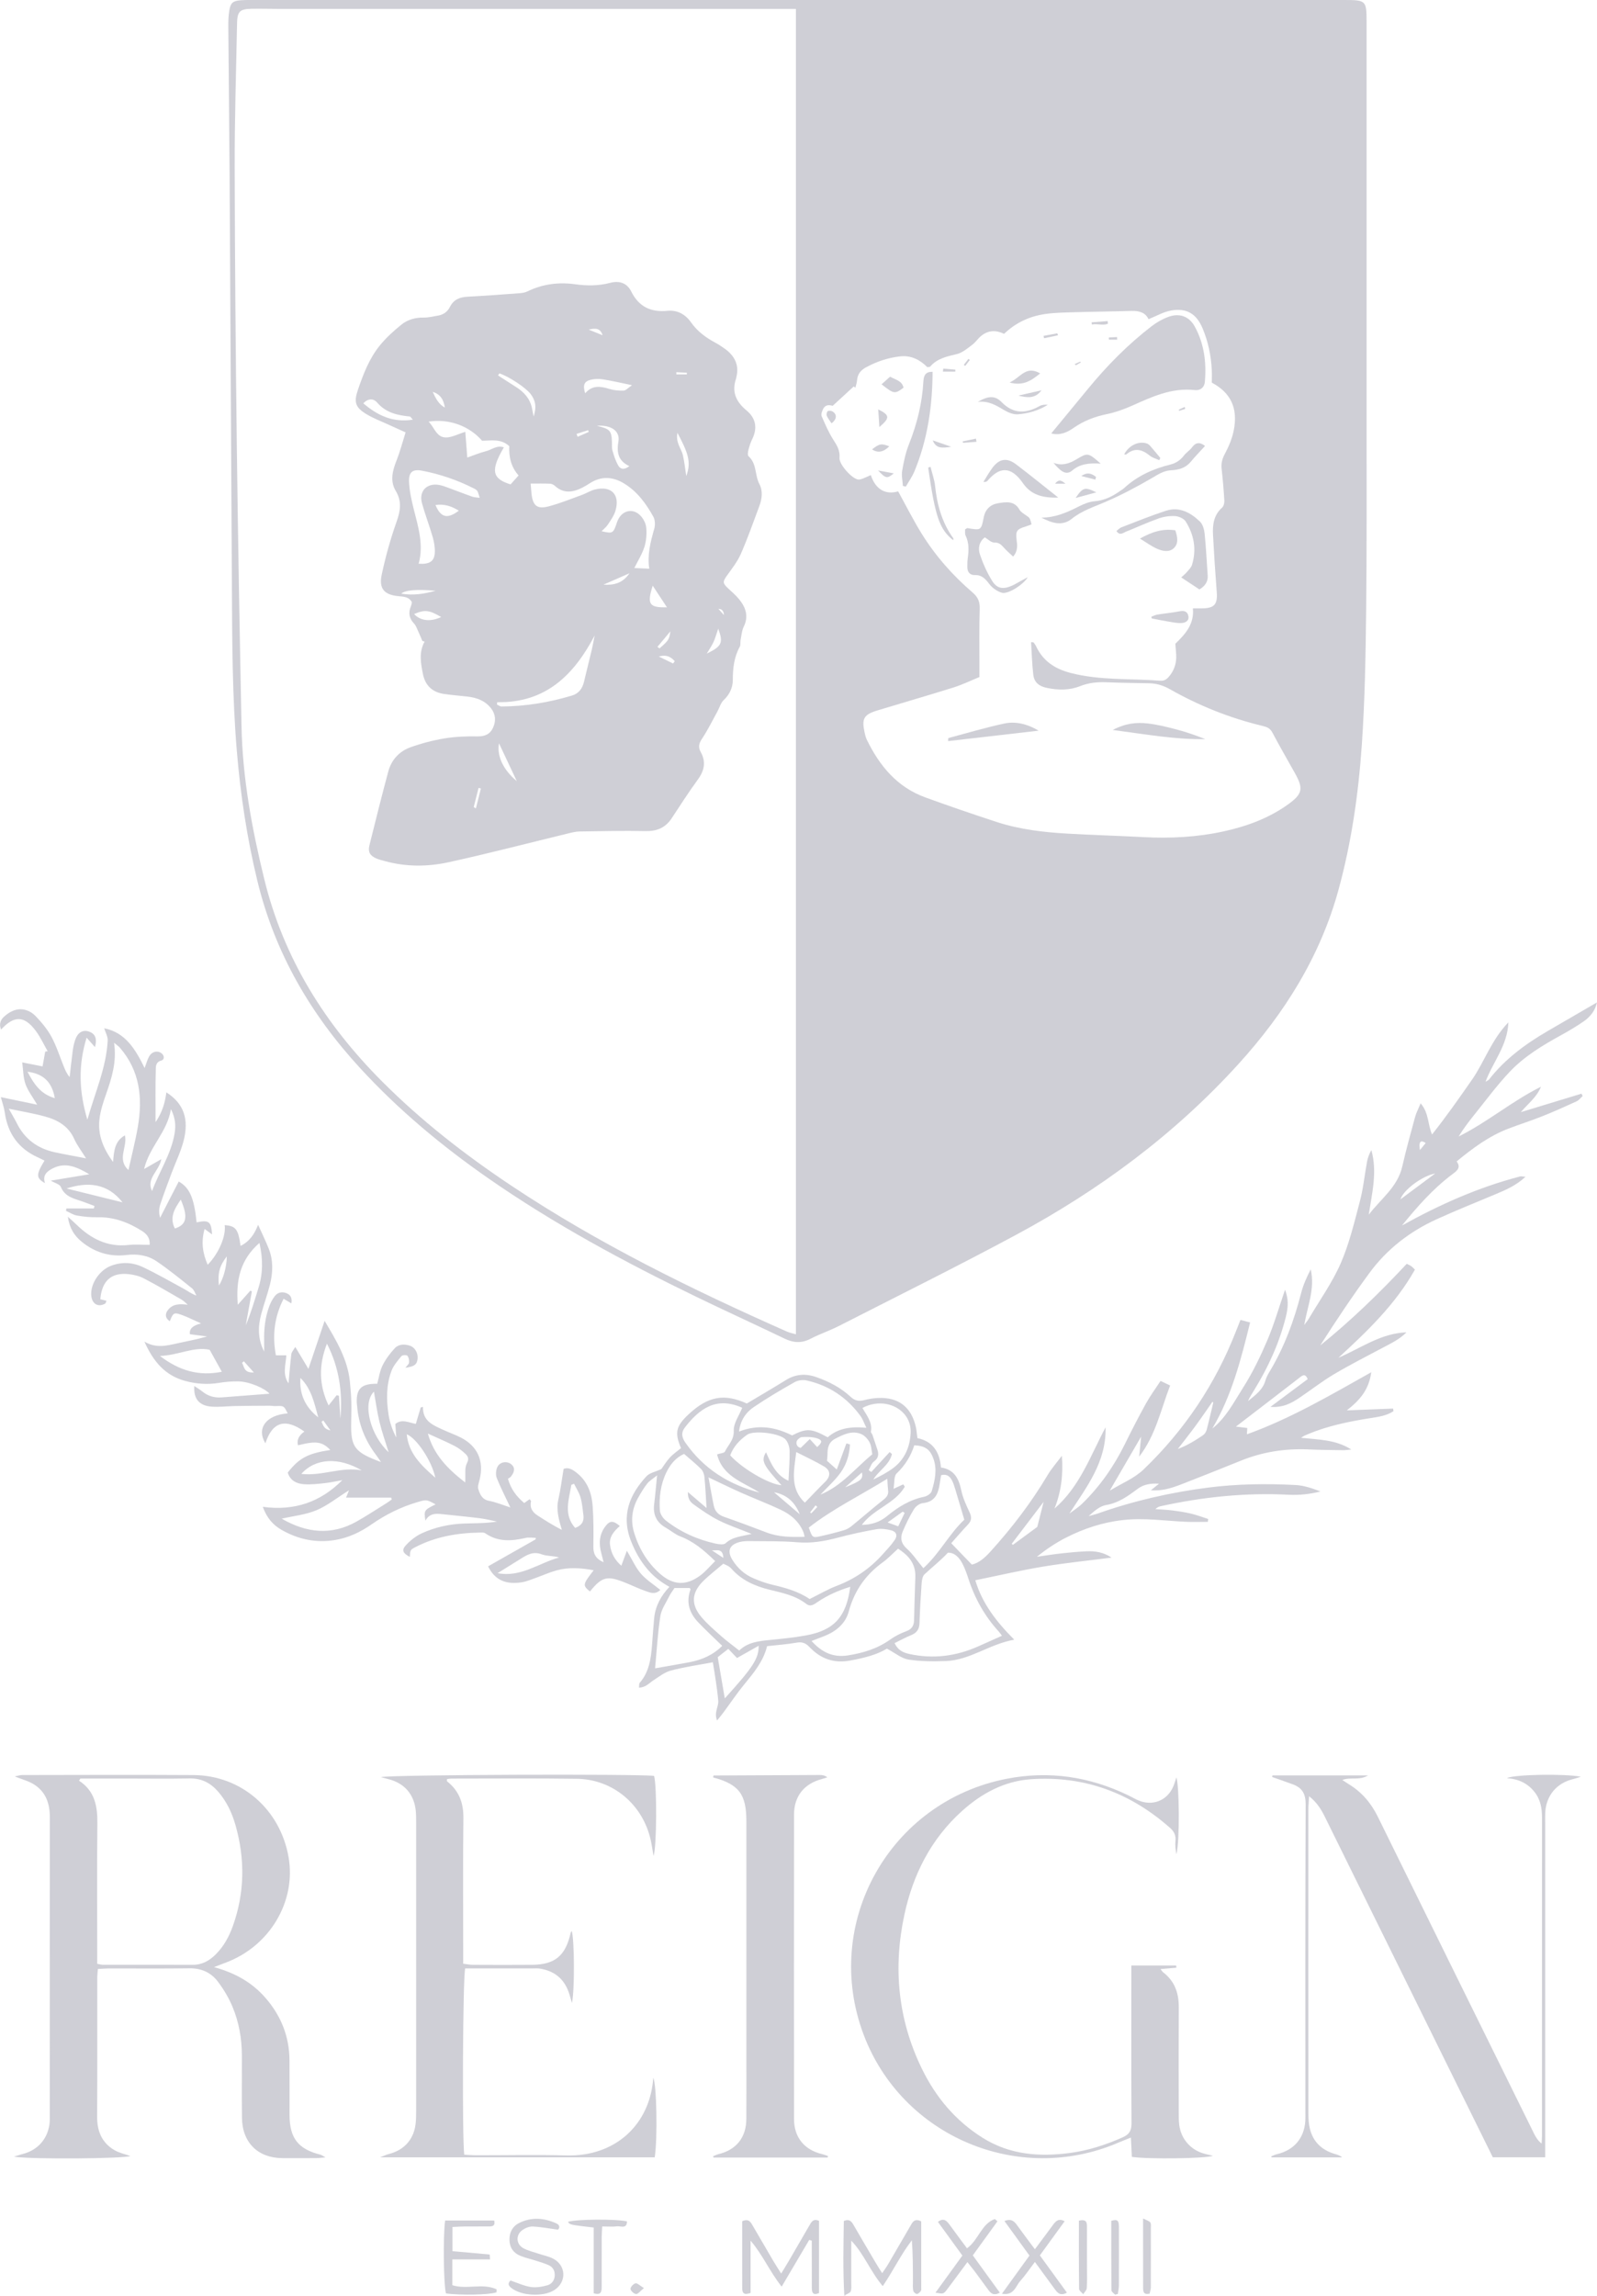 <?xml version="1.0" encoding="UTF-8"?>
<svg id="Layer_2" data-name="Layer 2" xmlns="http://www.w3.org/2000/svg" viewBox="0 0 1398.09 2009.12">
  <g id="Layer_1-2" data-name="Layer 1">
    <path d="m699.15,0C858.34,0,1017.53,0,1176.71,0c19.18,0,19.67.41,19.67,19.33.03,115.24.04,230.48,0,345.72-.02,56.62.26,113.24-.39,169.85-.45,38.93-1.1,77.93-3.77,116.75-2.94,42.83-9.02,85.4-20.4,126.95-16,58.44-47.28,108.2-87.68,152.66-55.92,61.54-121.83,110.26-194.75,149.47-51.24,27.55-103.42,53.38-155.26,79.83-7.98,4.07-16.6,6.91-24.54,11.05-7.85,4.09-14.96,3.63-22.78-.14-25.75-12.42-51.81-24.22-77.53-36.7-62.92-30.51-124.39-63.64-181.9-103.65-40.57-28.22-78.36-59.69-111.91-96.14-43.62-47.39-74.9-101.12-90.22-164.38-9.06-37.39-14.7-74.97-17.9-113.16-4.04-48.19-4.06-96.46-4.33-144.74-.68-120.55-1.3-241.1-2.03-361.66-.26-42.62-.79-85.24-1.11-127.86-.03-4.64.11-9.35.86-13.92,1.11-6.77,3.12-8.48,9.84-9.01,4.31-.34,8.65-.26,12.98-.26C382.1,0,540.63,0,699.15,0Zm-2.38,1167.71V7.81c-4.92,0-9.18,0-13.45,0-145.83,0-291.65,0-437.48,0-8.66,0-17.31-.29-25.96-.11-9.95.21-12.15,2.46-12.35,12.62-.8,41.93-2.16,83.87-2.07,125.81.16,81.89.87,163.79,1.88,245.68,1,81.21,2.5,162.41,4.09,243.61.89,45.45,9.1,89.72,19.91,133.89,17.01,69.51,53.17,126.98,103.09,177.04,34.49,34.59,72.75,64.33,113.29,91.34,76.1,50.7,157.85,90.73,241.23,127.66,2.31,1.02,4.86,1.49,7.84,2.38Zm205.89-605.71c1.64.18,2.09.1,2.2.26.77,1.07,1.63,2.11,2.18,3.3,6.1,13.05,16.52,19.83,30.37,23.4,25.83,6.66,52.23,4.71,78.35,6.79,4.33.35,6.73-2.29,8.93-5.29,3.9-5.32,5.42-11.35,4.98-17.89-.22-3.3-.51-6.59-.71-9.2,9.26-8.88,16.7-17.74,15.33-30.95,2.64,0,5.28.02,7.92,0,11.04-.11,13.84-3.53,12.97-14.57-1.3-16.59-2.38-33.2-3.25-49.82-.46-8.82.6-17.27,7.92-23.75,1.4-1.24,2.11-4.07,1.99-6.1-.54-9.3-1.33-18.59-2.37-27.85-.54-4.83.48-8.79,2.84-13.18,3.41-6.35,6.32-13.3,7.74-20.34,3.93-19.53-2.52-33.1-19.18-41.94,0-3.36.14-7.02-.02-10.66-.56-12.74-3.11-25.12-8.05-36.86-5.4-12.84-14.04-18.03-27.72-15.58-6.63,1.19-12.81,4.86-19.61,7.58-2.52-5.62-7.96-7.46-14.76-7.25-16.94.51-33.88.66-50.82,1.16-8.3.24-16.67.36-24.87,1.54-13.74,1.98-26,7.69-36,17.38-7.59-3.68-14.24-3.01-20.17,1.88-2.8,2.31-4.86,5.56-7.76,7.72-4.16,3.1-8.47,6.85-13.28,8.04-8.71,2.16-17.32,3.76-23.51,11.04-.33.38-1.26.25-2.51.45-6.31-6.39-14.09-10.5-23.76-9.43-10.69,1.18-20.71,4.57-30.13,9.73-4.34,2.38-7.14,5.8-7.56,10.99-.18,2.27-.98,4.49-1.49,6.73-.47-.39-.95-.78-1.42-1.16-5.97,5.49-11.93,10.97-18.46,16.98-2.48-.72-6.25-1.43-8.33,2.7-.96,1.92-2.03,4.72-1.32,6.38,3.08,7.19,6.24,14.47,10.47,21,3.19,4.92,5.7,9.34,5.16,15.52-.5,5.67,11.1,18.43,16.44,18.91,1.24.11,2.6-.34,3.81-.79,2.09-.78,4.1-1.76,7.14-3.1,4.25,12.85,13.09,17.4,23.94,14.25,7.18,13.01,13.26,25.14,20.37,36.65,12.15,19.67,27.38,36.91,44.9,51.95,4.89,4.2,6.35,8.31,6.14,14.54-.55,16.3-.24,32.63-.26,48.94,0,3.27,0,6.54,0,10.41-7.89,3.22-15.05,6.74-22.58,9.1-22.18,6.95-44.52,13.36-66.75,20.13-11.83,3.6-13.82,7.12-11.26,19,.49,2.26,1.02,4.59,2.02,6.64,11.12,22.86,26.56,41.52,51.23,50.47,20.6,7.48,41.34,14.59,62.17,21.41,20.36,6.66,41.53,9.12,62.82,10.31,21.93,1.23,43.9,1.86,65.84,3.02,23.72,1.26,47.26.05,70.46-5.05,20.26-4.45,39.62-11.55,56.58-23.82,12.38-8.95,13.15-13.71,5.82-26.85-6.64-11.91-13.52-23.7-19.87-35.76-1.99-3.78-4.69-4.9-8.49-5.8-28.62-6.85-55.74-17.68-81.31-32.19-5.74-3.25-11.53-5-17.95-5.15-12.32-.29-24.64-.34-36.95-.88-8.09-.36-15.84.3-23.47,3.33-9.54,3.79-19.27,3.68-29.39,1.56-7.01-1.47-10.99-5.02-11.76-11.54-1.11-9.36-1.33-18.83-1.94-28.44Z" fill="#cfcfd6"/>
    <path d="m586.07,1388.7c-16.63-8.89-26.62-22.68-33.28-39.04-9.67-23.75-1.14-42.15,13.07-57.64,2.8-3.06,7.96-3.96,13.1-6.36,1.89-2.61,4.31-6.65,7.43-10.04,2.88-3.13,6.52-5.58,9.8-8.31-5.79-13.51-4.46-19.27,6.77-29.7,16.96-15.74,31.02-18.31,50.84-9.33,11.41-6.82,22.87-13.48,34.13-20.48,8.58-5.33,17.31-5.92,26.71-2.63,11.13,3.9,21.43,9.25,30.06,17.27,3.63,3.37,7.07,4.1,11.62,2.93,3.84-.99,7.83-1.69,11.79-1.91,18.28-1.02,29.81,7.79,33.72,25.6.63,2.89.82,5.88,1.31,9.51,13.26,2.72,19.57,11.93,20.6,25.69,11.46,1.69,15.59,9.48,17.75,19.79,1.4,6.69,4.33,13.15,7.29,19.38,2.02,4.25,1.89,7.33-1.36,10.75-5.25,5.52-10.18,11.34-14.65,16.37,6.16,6.4,11.78,12.22,18.04,18.72,6.12-1.4,11.28-5.9,16.31-11.45,18.84-20.81,35.78-42.94,50.13-67.09,3.34-5.62,7.79-10.59,12.36-16.71,1.3,16.77-.67,31.65-6.43,46.18,22.19-19.23,31.52-46.31,44.68-71.07.82,29.99-16.37,51.96-31.7,75.48,3.72-2.84,7.77-5.34,11.11-8.58,15.69-15.21,27.98-32.89,37.63-52.5,5.87-11.94,11.97-23.78,18.41-35.42,3.67-6.64,8.24-12.78,12.7-19.6,2.97,1.42,5.23,2.5,8.37,3.99-8.18,21.3-12.63,43.56-27.11,62.3.51-5.17,1.02-10.33,1.72-17.51-9.47,16.29-17.89,30.79-27.47,47.26,11.06-6.71,21.49-10.75,29.69-18.62,35.86-34.41,62.85-74.76,80.89-121.08,1.2-3.07,2.43-6.12,3.86-9.73,2.74.72,5.17,1.36,8.43,2.22-7.96,32.44-16.06,64.1-33.07,92.85,12.04-9.53,18.91-23.19,26.86-35.66,8.35-13.1,15.2-27.32,21.31-41.65,5.95-13.95,10.14-28.66,15.5-44.2,2.94,8.03,3.07,14.38.61,24.15-5.74,22.79-15.42,43.88-27.71,63.83-1.9,3.08-3.87,6.11-5.36,9.53,6.18-5.12,12.92-9.66,15.31-18.15.8-2.84,2.34-5.53,3.87-8.08,12.76-21.32,21.19-44.33,27.36-68.32,1.85-7.18,4.91-14.05,8.41-20.76,3.88,17-2.9,32.37-5.7,48.67,1.39-1.91,2.95-3.73,4.15-5.76,9.47-16.03,20.47-31.41,27.85-48.36,7.51-17.25,11.91-35.93,16.75-54.24,2.96-11.21,4.09-22.9,6.21-34.35.65-3.54,1.86-6.97,3.81-10.32,5.37,19.04.58,37.56-2.28,56.54,10.31-13.72,25.18-23.99,29.33-42.18,3.32-14.57,7.33-28.99,11.25-43.41.98-3.61,2.82-7,4.84-11.89,7.36,8.57,6.07,18.23,9.98,27.25,12.64-15.94,23.84-31.91,35-47.96,10.94-15.73,16.83-34.66,31.85-50.18-.82,20.44-13.41,34.36-20.04,52.02,1.84-1.15,2.65-1.41,3.08-1.97,13.95-17.92,31.85-31.06,51.25-42.37,14.29-8.34,28.61-16.62,43.27-25.13-1.51,6.92-5.62,12.39-11.32,16.39-6.52,4.56-13.43,8.62-20.41,12.46-16.11,8.86-31.91,18.41-44.56,31.76-11.42,12.05-21.3,25.56-31.75,38.51-4.68,5.8-9.12,11.79-13.11,18.27,25.28-12.62,46.84-31.03,72.1-43.58-3.66,9.16-11.31,14.74-17.62,22.24,17.69-5.39,35.37-10.77,53.06-16.16.36.69.72,1.37,1.07,2.06-1.77,1.59-3.3,3.73-5.37,4.67-9.94,4.55-19.93,9.03-30.08,13.07-9.87,3.93-20.04,7.11-29.95,10.94-16.65,6.43-30.8,16.92-44.91,28.52,4.07,5.63.22,8.26-4.19,11.57-16.74,12.6-30.47,28.26-43.71,44.56,32.93-18.3,66.97-33.47,103.37-42.94,1.08-.28,2.34.12,4.78.28-8.34,7.77-17.47,11.58-26.6,15.42-17.16,7.2-34.45,14.11-51.37,21.83-23.42,10.68-43.39,26.16-58.66,46.94-15.1,20.55-29.28,41.77-43.06,63.4,27.15-21.88,52-46.05,75.73-71.42,1.59.81,2.85,1.28,3.92,2.04,1.06.74,1.91,1.77,3.25,3.04-17.07,30.38-41.71,53.93-67,77.16,19.56-8.38,37.2-21.5,59.55-22.27-5.86,6.04-13.28,9.51-20.51,13.35-14.39,7.63-28.92,15.04-42.92,23.33-10.28,6.09-19.77,13.52-29.69,20.23-7.19,4.86-14.65,9.15-25.91,8.3,11.8-8.78,22.25-16.57,32.61-24.28-1.43-3.34-2.98-4.49-6.01-2.15-18.64,14.42-37.35,28.75-56.82,43.7,3.8.47,6.84.85,9.93,1.24-.11,1.87-.21,3.38-.34,5.53,38.2-13.76,72.71-34.03,108.86-54.32-2.04,15.54-10.3,24.7-21.4,33.35,14.31-.55,27.42-1.05,40.53-1.55l.34,2.26c-6.01,4-13.17,4.98-20.1,6.07-18.76,2.94-37.28,6.71-54.89,14.08-1.99.83-3.99,1.65-5.84,3.14,15.07,1.67,30.23,1.5,43.88,10.25-2.45.22-4.91.64-7.36.61-9.99-.13-19.98-.22-29.96-.67-20.57-.92-40.41,2.13-59.54,9.93-16.92,6.9-33.95,13.57-50.96,20.25-11.98,4.7-19.05,6.12-27.64,5.59,2.77-2.24,4.94-4,7.11-5.76-6.91-.44-13.23.43-18.58,4.42-8.46,6.31-16.73,12.39-27.77,14.25-5.54.94-10.49,5.4-15.26,9.7,2.82-.8,5.69-1.45,8.45-2.43,31.14-10.99,63.17-18.3,95.88-22.51,25.49-3.28,51.15-3.63,76.78-2.3,7.39.38,14.67,2.88,21.91,5.64-9.3,2.35-18.44,3.36-27.88,2.88-37.77-1.94-75.06,1.91-111.94,10.01-1.58.35-3.1.94-4.74,2.57,4.89.36,9.81.52,14.67,1.13,5.6.71,11.21,1.55,16.69,2.85,5.05,1.2,9.93,3.08,14.89,4.66-.11.83-.22,1.67-.34,2.5-6.49,0-12.98.25-19.46-.05-18.25-.85-36.32-3.59-54.79-1.52-17.88,2-34.39,7.46-50.15,15.51-8.83,4.52-17.12,10.1-25.21,16.62,7.14-1,14.27-2.16,21.43-2.96,7.27-.81,14.57-1.48,21.88-1.82,7.56-.35,14.96.75,22.04,5.52-19.93,2.57-39.95,4.57-59.76,7.85-19.58,3.24-38.96,7.78-59.54,11.97,6.06,20.38,18.54,36.37,34.1,52.01-21.91,3.91-38.83,17.96-59.93,18.69-10.89.37-21.98.39-32.69-1.3-6.08-.96-11.57-5.7-18.87-9.55-8.7,5.37-20.38,8.3-32.5,10.47-14.23,2.56-25.63-1.77-35.18-11.78-3.34-3.5-6.38-4.82-11.28-3.95-8.45,1.5-17.06,2.07-25.9,3.07-3.39,13.45-11.71,23.34-19.97,33.41-6.53,7.96-12.29,16.56-18.43,24.85-1.48,2-3.1,3.9-5.4,6.77-2.92-6.97,1.47-12.03,1.02-17.31-.5-5.94-1.37-11.84-2.21-17.75-.79-5.55-1.76-11.07-2.53-15.87-12.11,2.3-24.54,4.07-36.61,7.22-5.51,1.44-10.46,5.37-15.4,8.58-3.75,2.44-6.73,6.25-12.65,6.43.25-1.95-.02-3.48.62-4.21,8.43-9.66,9.91-21.51,10.84-33.56.58-7.62,1.09-15.25,1.82-22.86,1.01-10.59,5.78-19.54,13.36-27.61Zm61.08,55.74c7.59-7.28,17.14-8.26,26.81-9.21,10.55-1.04,21.14-2.1,31.56-3.99,24.75-4.48,35.39-16.25,38.83-42.56-10.38,3.2-19.93,7.4-28.67,13.35-3.12,2.12-6.12,4.48-9.86,1.58-9.51-7.38-21.02-9.61-32.24-12.4-12.85-3.19-24.39-8.28-33.37-18.5-2.18-2.48-5.91-3.6-7.01-4.24-6.77,5.83-12.63,10.26-17.77,15.41-9.95,9.97-10.64,20.16-1.61,31.01,5.26,6.31,11.66,11.7,17.83,17.2,4.69,4.17,9.81,7.85,15.51,12.36Zm61.65-45.05c8.72-4.3,15.92-8.57,23.64-11.51,15.58-5.93,28.87-14.95,39.98-27.28,3.77-4.19,7.73-8.3,10.89-12.93,2.67-3.92,1.39-7.3-3.11-8.42-4.11-1.02-8.68-1.71-12.77-.99-11.42,2.01-22.79,4.46-33.99,7.44-11.64,3.09-23.12,5.06-35.34,4.02-13.9-1.18-27.93-.85-41.91-1.04-2.97-.04-6.06.1-8.9.87-8.83,2.39-10.92,7.92-6,15.76,4.53,7.22,10.73,12.75,18.61,16.04,5.19,2.17,10.52,4.19,15.98,5.46,11.69,2.72,23.14,5.9,32.92,12.58Zm168.35,32.14c-1.15-1.55-1.84-2.66-2.7-3.6-12.31-13.45-21.03-28.95-26.63-46.27-1.33-4.1-2.8-8.18-4.65-12.06-2.96-6.21-7.32-10.98-13.3-10.77-6.38,6.87-13.73,12.58-20.51,18.92-1.79,1.68-2.33,5.23-2.53,7.99-.83,11.59-1.48,23.21-1.86,34.83-.17,5.39-2.52,8.51-7.45,10.48-4.81,1.92-9.36,4.48-14.36,6.93,2.93,6.31,7.64,8.34,12.94,9.5,20.83,4.55,40.89,1.97,60.27-6.65,6.65-2.96,13.3-5.94,20.79-9.29Zm-166.68,4.58c9.12,10.05,19.01,14.61,31.73,12.62,13.31-2.08,25.84-5.85,37.01-13.8,4.29-3.05,9.15-5.56,14.1-7.35,4.92-1.77,6.77-4.83,6.9-9.65.33-12.64.67-25.28,1.12-37.92.43-12.2-6.7-19.26-15.12-24.69-4.89,4.41-8.78,8.6-13.33,11.89-15.08,10.9-24.97,24.98-29.86,43.13-2.82,10.48-10.94,17.25-21.02,21.32-3.38,1.36-6.8,2.63-11.52,4.44Zm-63.48-183.28c16.76-6.57,31.8-3.97,46.44,3.37,12.8-6.41,16.71-6.24,31.17,1.64,9.04-7.97,20.31-9.61,33.86-8.31-2.2-4.53-3.2-7.68-5.05-10.21-11.81-16.23-27.57-26.78-47.13-31.21-3.27-.74-7.61-.24-10.49,1.39-12.13,6.85-24.16,13.96-35.71,21.76-6.98,4.71-11.89,11.53-13.1,21.57Zm-20.92,113.33c-9.96-9.68-19-17.2-30.42-21.55-4.57-1.74-8.46-5.22-12.79-7.66-8.2-4.64-11.34-11.55-10.16-20.79.95-7.48,1.55-15.01,2.55-24.99-3.93,3.18-6.7,4.75-8.54,7.06-2.87,3.62-5.27,7.66-7.59,11.68-5.78,9.97-7.33,20.56-3.9,31.67,4.3,13.96,11.64,26.08,22.64,35.74,11.46,10.06,22.89,10.61,35.23,1.44,4.67-3.47,8.46-8.14,12.99-12.59Zm-27.19-93.77c-6.97,3.01-12.07,9-15.6,16.36-5.01,10.43-6.36,21.67-5.62,33.01.2,3.09,2.63,6.85,5.17,8.85,12.96,10.19,27.76,16.8,43.85,20.32,2.77.6,6.93,1.12,8.54-.37,6.15-5.72,14.1-5.99,22.81-8.17-10.56-4.27-20-7.43-28.82-11.84-7.63-3.82-14.74-8.8-21.7-13.78-2.67-1.91-5.55-4.58-5.29-11.03,6.04,5.17,10.88,9.31,16.34,14-.65-10.11-1.03-18.69-1.87-27.22-.24-2.4-1.26-5.23-2.9-6.89-4.42-4.46-9.37-8.4-14.91-13.25Zm-8.38,117.33c-1.67,2.55-3.29,4.57-4.41,6.84-2.89,5.89-7.05,11.66-8.01,17.89-2.35,15.29-3.19,30.82-4.58,45.58,10.16-1.79,20.17-3.44,30.12-5.35,10.94-2.1,20.84-6.39,28.63-14.35-7.19-7.02-14.5-13.71-21.28-20.89-7.61-8.06-10.49-17.51-6.47-28.4.13-.36-.58-1.03-.75-1.32h-13.27Zm217.84-17.34c14.02-12.62,23.01-30.5,35.87-42.41-2.99-10.09-5.47-18.58-8.05-27.04-.77-2.53-1.56-5.11-2.78-7.43-1.8-3.42-4.42-5.79-9.5-4.49-.43,2.67-.91,5.53-1.36,8.4-1.34,8.57-4.57,15.05-14.65,16.04-2.79.27-6.22,2.84-7.76,5.34-3.81,6.2-7.03,12.82-9.84,19.55-2.34,5.59-1.42,10.49,3.69,15.04,5.05,4.49,8.87,10.36,14.38,17.02Zm-143.37-66.13c-14.12-9.1-32.3-13.83-37.22-33.46,3.08-1.01,6.23-1.11,6.86-2.42,2.82-5.87,8.07-10.1,7.75-18.25-.26-6.58,4.73-13.37,7.41-20.12-22.41-10.11-37.42.55-50.42,17.56-3.26,4.26-2.38,8.59.59,12.86,16.02,22.99,38.14,36.89,65.03,43.82Zm39.4,38.7c-.45-1.93-.55-2.88-.89-3.75-3.74-9.55-11.1-15.74-19.97-19.92-11.38-5.36-23.17-9.84-34.67-14.95-8.99-3.99-17.82-8.34-28.57-13.41,1.71,9.29,3,17.05,4.6,24.75,1.01,4.86,3.94,8.01,8.87,9.73,12.5,4.36,24.92,9,37.29,13.72,10.5,4.01,21.35,4.16,33.34,3.82Zm74.46-74.18l2.03,1.71c-2.21,9.59-11.53,14.32-16.31,22.32,6.11-2.95,11.96-6.04,17.24-9.93,10.35-7.62,14.94-18.94,15.44-31.05.84-20.42-22.48-32.21-42.2-21.66,3.59,6.5,8.95,12.46,7.39,20.81-.14.75,1.01,1.67,1.33,2.59,1.5,4.35,2.94,8.73,4.37,13.11,1.35,4.15.95,7.46-3.08,10.4-2.18,1.59-3.07,4.93-4.54,7.49.76.56,1.52,1.11,2.28,1.67,5.35-5.82,10.71-11.63,16.06-17.45Zm-24.37,63.74c8.65-.18,15.68-2.42,22.13-7.73,9.53-7.84,19.91-14.34,32.39-16.87,2.53-.51,6.05-2.74,6.68-4.9,2.72-9.23,4.99-18.71,1.54-28.36-2.94-8.21-7.13-11.31-16.79-11.83-2.95,9.34-8.02,17.58-15.46,24.68-2.53,2.41-1.79,8.25-2.7,13.43,3.84-1.77,6.17-2.84,8.49-3.91l1.37,2.06c-8.68,14.96-27.28,19.32-37.65,33.43Zm-83.85-63.56c4.48,9.96,8.52,19.96,19.66,24.93.43-9.37,1.16-17.69,1.01-25.98-.06-3.36-1.26-7.34-3.34-9.9-4.63-5.7-27.89-8.61-33.9-4.39-6.55,4.6-11.99,10.39-14.78,18.04,10.66,11.8,34.25,25.46,44.89,26.13-16.45-18.16-18.01-21.31-13.54-28.83Zm37.45,65.92c3.13,8.98,3.16,9.12,10.83,7.41,6.77-1.51,13.51-3.21,20.16-5.18,2.42-.72,4.77-2.18,6.75-3.79,9.22-7.51,18.17-15.35,27.5-22.73,2.89-2.28,4.65-4.45,4.2-8.21-.34-2.86-.42-5.75-.72-10.24-23.64,14.66-47.72,26.31-68.73,42.74Zm32.93-73.71l3.12.92c-.41,8.74-2.94,17.25-7.96,24.34-5.07,7.16-11.86,13.1-17.89,19.58,18.42-7.48,30.34-22.89,45.39-35.29-.71-3.45-.75-7.36-2.37-10.42-1.56-2.94-4.33-6.03-7.31-7.27-8.12-3.4-15.39.29-22.62,3.99-6.1,3.12-6.94,8.3-6.92,14.18,0,1.63-.26,3.26-.43,5.22,2.65,2.36,5.22,4.66,8.56,7.63,3.09-8.38,5.76-15.63,8.44-22.88Zm-36.37,51.88c6.14-6.31,11.76-12.3,17.62-18.04,5.03-4.93,5.16-10.09-.87-13.67-7.52-4.47-15.53-8.09-24.28-12.57-2.12,16.8-5.61,32.02,7.53,44.29Zm-67.03,127.95c-2.98,2.34-5.76,4.53-9.25,7.27,1.99,11.65,3.99,23.35,6.17,36.09,24.75-27.27,29.76-34.91,29.67-46.07-6.68,3.78-12.8,7.24-18.97,10.72-2.67-2.8-4.92-5.17-7.62-8.01Zm424.55-215.44c-.22-.28-.44-.56-.67-.83-4.91,7.01-9.7,14.12-14.77,21.02-5.06,6.89-10.38,13.58-15.59,20.35,8.29-3.13,15.26-7.44,22.04-12.04,1.45-.99,2.72-2.89,3.18-4.6,2.11-7.92,3.9-15.92,5.81-23.9Zm-154.05,108.71c2.25-8.88,3.79-14.97,5.55-21.92-9.66,12.7-18.8,24.7-27.93,36.71.35.3.7.6,1.06.9,7.69-5.65,15.37-11.31,21.33-15.69Zm-192.75-69.88c4.57-3.89,4.88-6.01.08-7.59-4.16-1.37-8.93-1.4-13.38-1.15-1.71.1-4.36,2.43-4.68,4.11-.65,3.34,1.77,5.1,3.65,5.33,3.26-3.17,5.59-5.43,7.91-7.69,1.99,2.16,3.98,4.33,6.42,6.98Zm541.14-239.44c-12.32,2.44-28.19,15-30.47,22.67,10.31-7.67,20.39-15.17,30.47-22.67Zm-556.33,298.25c-4.17-10.57-11.42-17.29-22.52-19.24,7.51,6.41,15.01,12.83,22.52,19.24Zm86.21,10.55c1.99-4.14,3.82-7.94,5.64-11.75l-1.74-1.07c-4.1,2.94-8.2,5.88-13.19,9.46,3.84,1.39,6.27,2.27,9.28,3.37Zm-46.48-34.11c14.3-5.8,15.73-7.18,14.73-13.06-4.36,3.86-8.7,7.71-14.73,13.06Zm-106.6,61.78c-.48-8.85-6.06-6.32-10.02-6.62,2.86,1.89,5.71,3.78,10.02,6.62Zm614.84-363.09c-3.84-2.59-5.11-1.37-5.41,1.48-.12,1.1.13,2.23.32,4.72,2.16-2.63,3.47-4.22,5.1-6.2Zm-532.6,318.46c-.5-.46-1-.92-1.5-1.39-1.6,2.07-3.21,4.13-4.81,6.2.35.26.7.53,1.05.79,1.76-1.87,3.51-3.74,5.27-5.6Z" fill="#cfcfd6"/>
    <path d="m252.6,1210.64c.84-9.16,1.45-17.42,2.45-25.62.21-1.76,1.81-3.36,3.46-6.25,4.18,6.99,7.81,13.06,11.49,19.2,4.85-14.36,9.46-28,14.19-42.03,10.18,17.12,20.16,33.56,22.13,53.26.59,5.95,1.07,11.92,1.25,17.89.18,5.99-.03,11.99-.15,17.98-.43,21.62,3.09,25.87,26.12,34.44-1.9-2.75-2.98-4.44-4.19-6.04-9.71-12.78-15.48-27.07-16.74-43.12-.08-1-.26-1.99-.29-2.98-.37-12.27,4.23-16.54,17.92-16.38,1.47-5.31,2.21-11.08,4.65-15.99,2.74-5.51,6.56-10.68,10.78-15.17,3.37-3.59,8.47-3.68,13.15-2.16,4.37,1.42,7.16,6.26,6.79,11.09-.4,5.27-2.73,7.16-10.74,8.23,1.32-1.76,3.07-3.07,3.24-4.56.22-1.98-.27-4.56-1.51-5.97-.74-.84-4.37-.63-5.17.35-3.29,4.03-6.93,8.18-8.72,12.93-4.66,12.43-4.54,25.51-2.52,38.45,1.06,6.8,3.36,13.42,6.75,19.83-.28-3.75-.55-7.5-.87-11.81,5.68-4.73,11.67-1.23,17.96-.09,1.41-4.73,2.84-9.56,4.28-14.39.66-.18,1.33-.37,1.99-.55-.38,12.63,8.9,16.03,17.45,20.03,5.12,2.39,10.5,4.23,15.53,6.79,14.81,7.55,20.5,20.35,16.67,36.6-.67,2.85-2.02,6.12-1.22,8.61,1.45,4.52,3.25,9.07,9.37,10.24,6.35,1.22,12.45,3.79,18.69,5.78-4.24-8.99-8.49-17.19-11.9-25.73-1.08-2.7-.78-6.68.41-9.41,2.02-4.65,8.02-5.72,11.91-2.92,3.69,2.66,3.75,6.56.05,11.08-.6.74-1.58,1.17-2.58,1.89,2.41,8.58,7.22,15.42,14.26,21.22,1.81-1.29,3.24-2.31,4.66-3.33.59.75,1.39,1.35,1.3,1.74-1.36,5.69,1.15,9.56,5.71,12.5,6.84,4.4,13.7,8.76,21.22,12.59-2.54-8.99-5.13-17.36-3.03-26.54,1.97-8.62,3.03-17.45,4.59-26.8,4.74-1.88,8.77,1.11,12.61,4.35,8.75,7.39,12.08,17.53,12.85,28.34.83,11.58.77,23.25.6,34.88-.1,6.29,1.61,10.91,8.96,14.09-.82-3.27-1.35-5.55-1.97-7.8-2.35-8.46-1.89-16.54,3.61-23.72,3.87-5.05,6.8-5.1,12.57-.17-4.99,4.38-9.51,9.39-8.58,16.59.93,7.11,4.16,13.18,9.9,18.16,1.42-3.82,2.72-7.35,4.85-13.1,4.91,8.23,7.78,14.89,12.32,20.1,4.67,5.36,10.98,9.3,16.98,14.2-4.6,4.35-8.85,2.35-12.61,1.07-5.96-2.04-11.66-4.83-17.51-7.2-16.46-6.7-20.85-5.64-31.53,7.48-6.49-5.49-6.43-5.97,3.28-18.6-11.48-2.09-22.16-2.78-32.79.2-6.06,1.7-11.84,4.35-17.79,6.45-4.07,1.44-8.12,3.22-12.34,3.89-12.5,1.97-23.12-.83-29.52-13.96,13.78-7.82,27.68-15.7,41.58-23.58.06-.46.12-.91.18-1.37-3,0-6.13-.56-8.98.1-12.29,2.82-24.18,3.65-35.26-4.09-1.19-.83-3.22-.64-4.86-.61-19.5.32-38.38,3.53-55.93,12.55-4.93,2.53-4.87,2.66-5.24,8.71-5.92-3-7.4-5.8-3.61-9.97,3.91-4.3,8.83-8.24,14.09-10.65,11.54-5.3,23.95-8.05,36.69-8.54,9.62-.37,19.27-.07,29.15-1.74-5-.99-9.96-2.28-15-2.9-11.21-1.39-22.46-2.46-33.69-3.65-5.42-.57-10.61-.43-13.96,5.79-1.41-9.03-1.24-9.28,8.88-14.27-8.05-4.43-8.01-4.28-15.89-1.97-14.51,4.25-27.81,10.88-40.2,19.49-9.64,6.7-19.98,11.67-31.78,13.64-16.87,2.82-32.42-.56-47.01-8.89-7.33-4.18-12.77-10.22-16.38-20.12,27.63,3.72,50.35-4.06,69.63-23.36-5.44.95-10.45,2.1-15.52,2.64-5.92.64-11.94,1.32-17.85.94-6.57-.42-12.26-3.12-14.41-10.21,9.92-12.72,17.67-16.82,37.29-19.77-7.17-7.35-12.43-8.11-28.3-4.1q-1.91-6.69,5.55-12.03c-16.73-11.95-27.98-8.56-34.12,10.29-8.02-13.11.68-24.78,19.52-26.18-3.35-6.72-3.35-6.68-10.31-6.41-1.97.08-3.96-.32-5.94-.31-9.93.05-19.86.1-29.78.27-6.98.12-14.01,1.1-20.91.51-10.67-.91-15.6-6.96-14.79-18.04,2.79,1.91,5.15,3.32,7.27,5.02,4.95,3.95,10.54,5.43,16.78,4.95,14.16-1.11,28.33-2.18,41.77-3.21-3.96-4.68-17.61-10.66-27.4-10.79-5.62-.08-11.32.38-16.87,1.3-10.06,1.67-19.85.93-29.63-1.72-17.5-4.75-27.86-16.96-35.62-34.39,10.34,6.16,19.77,3.5,29.27,1.42,8.4-1.84,16.86-3.39,25.58-5.94-4.97-.64-9.94-1.27-14.97-1.92q-1.27-6.88,9.74-9.47c-6.56-2.92-11.71-5.57-17.11-7.51-6.65-2.39-7.46-1.75-10.25,5.58-3.98-2.5-4.36-6.06-1.97-9.39,4.32-6.03,10.67-5.86,17.65-5.05-1.82-1.52-3.46-3.35-5.48-4.52-10.92-6.32-21.8-12.73-32.99-18.54-4.02-2.09-8.78-3.24-13.32-3.71-15.12-1.59-23.34,5.76-24.77,21.98,1.66.41,3.39.83,5.4,1.32-.41.93-.56,2.19-1.21,2.55-6.49,3.56-11.96-.15-12.16-8.15-.25-9.93,7.39-21.09,17.12-24.9,9.53-3.73,19.21-3.19,28.16,1.06,12.28,5.83,24.12,12.59,36.05,19.12,3.41,1.87,6.48,4.34,10.77,5.72-1.23-2.12-1.99-4.83-3.78-6.25-10.13-8.09-20.2-16.32-30.9-23.6-7.86-5.35-16.98-6.76-26.73-5.58-14.52,1.76-27.72-2.38-39.06-11.67-6.29-5.15-10.63-11.62-12.05-21.82,3.37,3.07,5.48,4.89,7.47,6.83,12.73,12.4,27.25,19.92,45.73,17.86,5.86-.65,11.86-.1,18.37-.1.49-4.82-1.53-8.88-6.45-12.01-12.06-7.67-24.83-12.49-39.4-12.16-5.92.14-11.94-.47-17.78-1.49-3.33-.58-6.4-2.68-9.58-4.1.12-.7.24-1.39.36-2.09h24.08c.15-.74.3-1.47.45-2.21-3.18-1.18-6.36-2.37-9.55-3.55-7.6-2.8-16.08-3.9-19.85-13.09-.97-2.36-5.22-3.36-8.82-5.49,12.06-2,22.9-3.79,33.74-5.58-10.11-5.91-20.25-11.03-31.75-5.29-4.98,2.49-9.49,5.87-7.04,13.05-7.92-4.46-7.94-7.44-.43-19.7-1.78-.88-3.51-1.82-5.29-2.61-17.33-7.65-26.93-20.96-29.52-39.66-.61-4.37-2.2-8.61-3.44-13.3,9.64,2.01,20.04,4.17,31.83,6.62-4.12-7.07-8.22-12.24-10.26-18.13-2.01-5.79-1.94-12.31-2.83-18.89,6.57,1.3,12.23,2.41,17.8,3.51.81-4.5,1.57-8.75,2.33-12.99.72-.09,1.44-.19,2.16-.28-3.46-6-6.36-12.42-10.48-17.92-9.98-13.31-18.82-13.58-30.3-1.08-1.95-4.43-.54-8.29,2.11-10.82,2.95-2.83,6.82-5.38,10.72-6.39,6.52-1.68,12.88.75,17.38,5.44,5.22,5.46,10.26,11.45,13.83,18.05,4.4,8.13,7.22,17.13,10.71,25.75,1.32,3.27,2.6,6.55,5.26,9.53.89-7.71,1.67-15.43,2.71-23.12.44-3.28,1.14-6.59,2.23-9.7,2.1-5.98,6.44-8.57,11.28-7.18,6.13,1.76,8.03,6.19,5.94,13.82-2.01-2.26-4.03-4.55-7.32-8.26-7.54,24.6-6.61,47.19.67,71.82,6.84-24.25,16.59-45.73,17.79-69.39.17-3.41-1.94-6.94-3.07-10.66,18.75,3.72,27.43,18.57,35.39,34.8,1.55-4.07,2.37-7.35,3.98-10.19,2.33-4.11,6.75-5.24,10.19-3.17,3.15,1.89,3.68,5.89.42,6.8-5.21,1.46-4.73,5.57-4.82,8.58-.41,14.47-.18,28.96-.18,45.35,6-8.88,8.33-17.22,9.44-26.1,15.15,9.7,20.21,23.34,14.93,43.1-2.47,9.26-6.77,18.02-10.14,27.04-3.49,9.33-7.04,18.65-10.17,28.11-1.17,3.54-1.21,7.45-.1,11.56,2.7-5.29,5.39-10.58,8.1-15.86,2.73-5.31,5.49-10.61,8.23-15.91,9.51,5.38,13.46,14.33,15.64,35.76,10.74-2.32,12.78-.84,13.54,10.52-2.04-1.48-3.72-2.7-6.55-4.76-3.22,11.4-1.67,21.33,2.71,31.34,9.71-9.89,16.19-25.17,14.88-34.68,9.65.65,11.93,3.54,13.88,18.18,7.94-3.9,12.32-10.53,15.37-18.48,3.36,7.49,6.65,14.12,9.35,20.99,4.05,10.28,3.66,20.93,1,31.43-2.21,8.69-5.32,17.15-7.64,25.82-2.96,11.05-2.95,22.04,2.59,32.69,0-3.12.06-6.25-.01-9.37-.22-10.4.86-20.64,4.53-30.43,1.15-3.06,2.77-6.07,4.74-8.66,2.44-3.19,6.12-4.13,9.9-2.77,3.92,1.42,5.6,4.41,4.64,9.07-2.08-1.25-3.92-2.35-6.77-4.06-8.21,16.09-9.96,32.29-6.75,49.52h9.15c-.57,8.46-3.59,16.68,1.99,24.64Zm-143.25-217.05c2.45,10.08-7.3,21.03,3.11,30.33,2.92-13.27,6.08-25.48,8.22-37.86,4.35-25.2,1.78-49.04-15.84-69.3-1.12-1.28-2.63-2.22-4.98-4.17,2.48,16.73-2.05,30.89-7.04,45.06-2.52,7.15-4.95,14.56-5.76,22.03-1.43,13.21,2.92,25,11.94,37.22.77-10.33,1.67-18.39,10.36-23.31Zm196.19,310.62c-10.56,6.63-18.95,13.46-28.53,17.48-9.33,3.91-19.86,4.95-30.4,7.37,21.67,12.48,43.49,15.02,65.84,2.36,8.65-4.9,16.97-10.37,25.41-15.62,1.76-1.09,3.41-2.34,5.11-3.52-.17-.55-.35-1.11-.52-1.66h-39.5c.86-2.12,1.33-3.3,2.59-6.41Zm-230.2-290.49c-3.99-6.43-7.86-11.36-10.33-16.91-5.11-11.49-14.77-16.76-25.9-19.79-10.04-2.73-20.36-4.41-31.43-6.74,2.69,4.83,5.1,8.8,7.18,12.94,6.89,13.75,18.09,21.86,32.89,25.12,8.67,1.91,17.43,3.41,27.59,5.38Zm151.78,74.03c-16.97,14.81-20.71,32.78-18.94,54.1,4.33-4.86,7.67-8.6,11.01-12.35.43.24.86.47,1.29.71-1.78,9.87-3.55,19.74-5.33,29.62,4.58-10.89,7.79-22.01,11.22-33.06,3.94-12.71,3.84-25.42.76-39.01Zm-32.91,112.76c-3.56-6.43-6.75-12.21-10.63-19.21-13.51-3.19-27.26,4.79-43.57,5.35,16.92,12.88,33.99,17.92,54.19,13.85Zm213.06,96.87c.43-6.78-.71-12.67,1.47-16.8,2.23-4.22.78-6.28-1.44-8.39-2.84-2.71-6.13-5.15-9.62-6.93-7.04-3.6-14.34-6.67-23.12-10.68,5.31,18.61,17.04,30.63,32.7,42.81Zm-274.18-255.01c6.24-17.02,16.75-32.28,19.77-50.49,1.07-6.48.92-12.92-3.22-21.27-3.2,20.21-18.72,32.66-23.49,52.46,5.86-3.35,9.84-5.63,15.09-8.63-1.98,10.75-13.47,16.62-8.15,27.93Zm153.14,133.53c-7.43,19.07-6.94,36.45,1.43,54.08,2.81-3.57,4.93-6.25,7.04-8.93.67.13,1.35.25,2.02.38.42,6.69.84,13.39,1.27,20.08,1.99-22.49-.81-44.13-11.76-65.6Zm149.38,200.85c20.37,3.91,35.99-8.82,53.85-13.73-5.11-1.61-10.6-1.02-15.2-2.76-7.44-2.82-12.76.35-18.42,3.92-6.41,4.04-12.86,8-20.23,12.57Zm66.95-78.25c-.8.31-1.6.62-2.39.93-1.98,12.76-7.17,25.81,3.33,37.7,5.61-1.91,7.97-5.63,7.26-11.15-.67-5.23-1.11-10.57-2.56-15.6-1.19-4.16-3.71-7.93-5.64-11.88Zm-185.81-11.64c-20.2-11.98-40.71-10.77-52.95,3.01,18.37,2.11,35.4-6.62,52.95-3.01Zm10.61-68.97c-10.66,10.61-2.58,38.87,12.86,52.97-2.77-9.01-5.85-17.6-7.99-26.42-2.12-8.73-3.29-17.69-4.87-26.55Zm53.75,75.34c-3.14-14.94-16.42-34.61-25.03-38.04,1.64,16.49,12.07,26.74,25.03,38.04Zm-273.84-241c-13.23-16.88-30.52-18.15-49.03-12.12,16.04,3.97,32.63,8.07,49.03,12.12Zm171.34,188.17c-3.41-12.38-5.98-25.12-15.61-34.48-1.05,14.38,4.47,25.74,15.61,34.48ZM24.07,937.92c5.61,10.7,11.51,19.64,23.92,23.13-2.46-13.93-9.79-21.35-23.92-23.13Zm134.2,111.91c-5.86,8.48-9.96,15.95-5.18,25.3,10.27-3.34,11.74-9.85,5.18-25.3Zm40.32,49.64c-6.38,8.31-8.07,14.53-6.96,25.57,3.99-6.13,6.75-16.3,6.96-25.57Zm23.62,101.6c-3.58-4-6.15-6.88-8.73-9.76-.53.47-1.05.93-1.58,1.4,2.02,3.35,1.45,8.93,10.31,8.37Zm60.84,42.07c-.54.39-1.07.78-1.61,1.18,1.63,2.31,1.28,6.08,7.82,7.48-2.91-4.06-4.56-6.36-6.21-8.65Z" fill="#cfcfd6"/>
    <path d="m187.38,1721.51c18.97,5.26,33.45,13.66,44.94,26.82,13.66,15.64,20.96,33.81,21.12,54.65.12,15.99,0,31.97.04,47.96.05,20.28,7.59,29.88,27.1,34.72.88.22,1.64.87,4.38,2.39-3.83.3-5.88.59-7.93.6-9.99.05-19.98.09-29.97.02-21.22-.15-34.88-13.55-35.21-34.98-.28-18.31-.03-36.64-.09-54.95-.05-14.81-2.61-29.26-8.35-42.85-3.2-7.57-7.55-14.84-12.47-21.43-6.04-8.1-14.49-12.05-25.09-11.9-23.64.35-47.29.09-70.93.13-2.91,0-5.82.3-9.25.48-.21,3.11-.53,5.69-.53,8.26-.03,40.3.12,80.6-.11,120.9-.07,12.72,4.11,22.93,15.23,29.4,4.2,2.44,9.24,3.44,13.86,5.09-5.73,2.34-85.75,3.07-101.95.58,3.73-1.14,5.71-1.84,7.74-2.35,13.42-3.38,22.35-13.79,23.56-27.62.17-1.99.1-3.99.1-5.99,0-86.93-.05-173.86.07-260.78.02-12.17-3.41-22.49-14-29.1-4.63-2.89-10.2-4.29-16.75-6.93,2.87-.55,4.75-1.21,6.62-1.22,49.95-.06,99.91-.28,149.86.03,41.94.26,76.04,30.05,83.28,71.98,6.67,38.62-16.42,77.54-54.58,91.98-2.74,1.04-5.46,2.1-10.69,4.11Zm-117.04-165.01c-.38.62-.76,1.25-1.14,1.87,13.96,9.09,16.21,22.56,16.04,37.59-.4,37.26-.13,74.54-.13,111.8v10.87c2.37.41,3.62.82,4.87.83,26.28.03,52.57-.03,78.85.04,8.26.02,14.66-3.71,20.23-9.32,6.93-6.98,11.51-15.44,14.79-24.6,10.41-29.14,10.74-58.59,2.34-88.23-3.02-10.67-7.68-20.58-14.93-29.07-6.57-7.69-14.58-12.09-25.18-11.88-18.63.36-37.26.1-55.9.09-13.28,0-26.57,0-39.85,0Z" fill="#cfcfd6"/>
    <path d="m990.42,1720.11h39.22c.08.63.16,1.27.25,1.9-4.41.38-8.82.76-13.94,1.21,1.19,1.47,1.65,2.32,2.35,2.86,10.13,7.73,13.72,18.23,13.66,30.63-.16,30.63-.06,61.26-.02,91.88,0,3.66-.03,7.34.41,10.96,1.52,12.43,10.22,22.21,22.27,25.33,2.18.57,4.38,1.06,7.26,1.76-7.07,2.49-57.17,3.06-71.01.94-.25-5.03-.5-10.24-.83-16.9-4.1,1.66-7.64,3.02-11.13,4.51-87.54,37.52-189.21-5.58-222.81-94.46-36.91-97.65,22.56-204.01,125.1-224.02,37.28-7.28,72.69-1.9,106.66,14.52,2.69,1.3,5.28,2.83,8,4.07,12.74,5.81,26.05.68,31.39-12.1,1.01-2.42,1.7-4.97,2.62-7.69,2.47,6.58,3.12,54.66.04,67.26-.3-1.89-.72-3.77-.86-5.67-.15-1.99-.21-4.01,0-5.99.48-4.65-1.03-8.15-4.63-11.34-34.79-30.86-75.3-45.84-121.76-42.7-23.34,1.58-43.3,12.34-60.53,27.88-27.2,24.52-42.91,55.73-50.45,91.01-9.9,46.32-5.57,91.37,15.28,134.28,12.17,25.05,29.47,45.72,53.31,60.67,23.92,15,50.04,16.81,76.99,13.16,15.86-2.15,31-7.12,45.67-13.62,5.64-2.5,7.68-5.84,7.64-12.07-.27-41.95-.14-83.89-.14-125.84,0-3.91,0-7.83,0-12.44Z" fill="#cfcfd6"/>
    <path d="m333.41,1555.25c8.51-2.22,225.63-2.87,239.2-1.08,2.6,8.85,2.36,62.66-.48,70.06-.85-4.86-1.45-9.38-2.44-13.81-6.91-31.16-33-53.28-64.68-53.72-36.62-.51-73.26-.17-109.89-.17-1.29,0-2.57.28-3.79.42,0,.85-.25,1.75.04,1.98,10.52,8.25,14.48,18.93,14.31,32.32-.48,38.63-.17,77.26-.17,115.89,0,3.6,0,7.2,0,11.41,3.32.39,5.84.94,8.37.95,17.32.08,34.63.15,51.95,0,20.06-.17,29.31-7.96,33.77-28.06.13-.57.59-1.06.91-1.6,2.37,7.03,2.7,51.83.19,63.07-1.17-3.92-1.91-6.87-2.94-9.72-4.21-11.75-12.74-18.34-24.89-20.35-2.28-.38-4.65-.18-6.98-.18-19.61-.01-39.23,0-58.65,0-2.07,7.63-2.74,147.63-.82,163.01,3.34.17,6.88.49,10.42.5,26.31.04,52.63-.56,78.92.15,43.24,1.17,73.36-27.38,76.13-67.87,2.93,4.92,3.9,53.1,1.27,69.53h-240.46c3.92-1.5,5.72-2.41,7.63-2.89,13.41-3.33,21.97-12.81,23.5-26.4.41-3.63.48-7.31.48-10.96.03-84.26.02-168.51,0-252.77,0-3.33,0-6.67-.31-9.98-1.33-14.62-10.02-24.61-24.24-28.05-1.73-.42-3.44-.9-6.38-1.68Z" fill="#cfcfd6"/>
    <path d="m1113.97,1553.73h83.72c-7.97,4.74-15.11,1.19-22.55,3.99,2.42,1.6,3.9,2.64,5.45,3.58,11.44,6.91,19.67,16.52,25.59,28.54,45.51,92.53,91.17,184.98,136.82,277.45,1.53,3.1,3.34,6.05,6.58,8.64.12-2.18.34-4.35.34-6.53.02-92.9,0-185.8.03-278.7,0-8.18-1.32-15.89-6.59-22.51-5.89-7.39-13.69-11.29-24.11-12.04,6.32-3.32,50.51-4.01,64.7-1.25-3.15.98-4.75,1.58-6.4,1.97-14.81,3.44-24.15,14.6-24.8,29.78-.12,2.66-.03,5.33-.03,7.99,0,93.57,0,187.13,0,280.7,0,3.95,0,7.9,0,12.59h-45.84c-9.99-20.23-20.15-40.8-30.3-61.36-38.85-78.75-77.7-157.51-116.57-236.25-3.18-6.44-6.75-12.63-13.97-18.37-.28,4.99-.62,8.19-.63,11.39-.03,88.57-.04,177.14.03,265.72,0,4.63.19,9.4,1.28,13.86,2.75,11.24,10.11,18.44,21.11,21.89,2.39.75,4.86,1.22,7.11,3.19h-61.69c-.12-.3-.24-.59-.36-.89,1.6-.62,3.16-1.46,4.82-1.84,15.07-3.45,24.2-14.1,25.04-29.44.13-2.32.05-4.66.05-6.99,0-89.9-.16-179.81.24-269.71.04-9.18-2.95-14.46-11.01-17.48-6.07-2.27-12.21-4.35-18.32-6.51l.27-1.4Z" fill="#cfcfd6"/>
    <path d="m724.54,1888.17h-99.9c-.13-.39-.25-.78-.38-1.17,1.58-.61,3.11-1.41,4.73-1.81,15.56-3.73,24.28-14.54,24.39-30.74.12-18.64.03-37.27.03-55.91,0-68.23,0-136.45,0-204.68,0-23.68-6.51-32.26-29.01-38.33,0-.29-.05-.59.01-.86.07-.3.23-.84.35-.84,30.93-.18,61.87-.33,92.8-.45,2.16,0,4.32.23,6.73,2.02-1.59.51-3.16,1.1-4.77,1.52-15.45,4.03-24.37,14.99-24.39,31.05-.1,88.86-.1,177.72,0,266.58.02,16.07,9.17,27.02,24.65,30.63,1.74.41,3.42,1.11,5.12,1.68-.12.44-.25.87-.37,1.31Z" fill="#cfcfd6"/>
    <path d="m806.47,1943.97c0,19.41,0,38.71,0,58,0,.99.22,2.27-.29,2.92-.91,1.16-2.29,2.65-3.48,2.66-1.1,0-2.94-1.6-3.18-2.76-.53-2.56-.3-5.29-.3-7.95-.02-11.95,0-23.9-.93-36.27-9.44,12.16-15.99,26.11-25.48,40.12-10.95-12.99-16.35-28.08-27.58-39.82,0,12.49.02,24.99-.01,37.48,0,2.32.29,4.82-.47,6.9-.48,1.3-2.68,1.95-5.58,3.87-1.34-23.01-.73-44.41-.45-65.43,5.04-2.1,6.83.54,8.61,3.64,6.5,11.23,13.1,22.4,19.69,33.58,1.51,2.56,3.14,5.05,5.27,8.45,2.01-2.99,3.73-5.3,5.18-7.77,6.56-11.19,13.06-22.42,19.56-33.65,1.86-3.22,3.48-6.79,9.46-3.95Z" fill="#cfcfd6"/>
    <path d="m649.74,1943.87c5.7-2.42,7.32.64,9.03,3.58,6.18,10.62,12.36,21.25,18.59,31.84,1.83,3.11,3.83,6.11,6.52,10.4,2.72-4.49,4.9-7.99,6.98-11.55,5.86-10.04,11.69-20.1,17.5-30.17,1.86-3.22,3.48-6.74,8.65-4.37v63.16c-5.31,2.29-6.29-.46-6.3-4.33-.04-10.64-.03-21.27-.04-31.91,0-3.19,0-6.38,0-9.57-.74-.24-1.49-.48-2.23-.72-7.75,13.14-15.5,26.28-24.14,40.92-10.74-13.63-16.7-28.05-27.21-40.23v45.71c-5.51,2.08-7.32.35-7.32-4.03,0-5.98-.02-11.97-.02-17.95,0-13.61,0-27.21,0-40.78Z" fill="#cfcfd6"/>
    <path d="m432.63,1943.28c1.11,4.51-1.24,5.17-4.28,5.17-7.32,0-14.64-.02-21.97.05-3.25.03-6.5.28-10.27.45v21.18c11.18.96,21.85,1.86,32.5,2.91.18.02.18,1.81.39,4.25h-33v22.6c12.69,4,26.27-2.06,38.62,3.53.36.16.05,1.8.05,2.69-6.96,2.32-30.85,2.83-44.22.99-2.1-6.98-2.68-49.94-.77-63.83h42.95Z" fill="#cfcfd6"/>
    <path d="m488.46,1951.3c-7.86-1.06-14.94-2.44-22.07-2.77-3.03-.14-6.6,1.33-9.15,3.16-5.8,4.18-5.48,12.2.76,15.73,4.25,2.4,9.26,3.44,13.95,5.04,4.07,1.38,8.41,2.2,12.19,4.13,11.53,5.89,12.08,20.41,1.27,27.47-9.7,6.34-28.89,5.34-37.91-1.87-2.64-2.11-3-4.14-.59-6.41,5.96,1.99,11.7,4.72,17.71,5.66,4.7.73,9.91-.17,14.58-1.48,3.96-1.11,6.44-4.49,6.46-9.1.02-4.16-1.98-7.04-5.59-8.63-3.32-1.46-6.83-2.51-10.29-3.61-4.73-1.51-9.63-2.58-14.22-4.43-6.08-2.45-9.43-7.29-9.55-13.92-.12-6.5,2.6-11.87,8.41-14.79,10.8-5.41,21.85-4.57,32.63.31,3.18,1.44,3.11,3.91,1.41,5.52Z" fill="#cfcfd6"/>
    <path d="m879.33,1943.72c6.08-2.42,8.67.32,11.17,3.81,4.83,6.73,9.86,13.32,15.49,20.88,5.57-7.47,10.73-14.25,15.73-21.14,2.49-3.43,5.01-6.24,10.31-3.35-7.09,9.76-14.09,19.41-21.69,29.89,7.83,10.77,15.7,21.6,23.68,32.57-5.84,3.32-8.29.11-10.71-3.2-5.49-7.5-10.98-14.99-17.32-23.64-4.63,6.1-8.41,11.78-12.93,16.81-3.97,4.42-5.24,12.84-15.94,11.02,8.38-11.6,16.05-22.23,24.12-33.41-7.22-9.96-14.38-19.84-21.91-30.24Z" fill="#cfcfd6"/>
    <path d="m818.96,2006.42c7.94-10.95,15.68-21.62,23.55-32.47-7.34-10.1-14.34-19.74-21.39-29.45,4.62-3.62,7.34-1.46,9.88,2.04,5.04,6.94,10.19,13.81,15.55,21.05,10.16-7.24,12.56-21.49,24.39-25.61l2.27,2.01c-7.08,9.78-14.17,19.57-21.57,29.79,7.86,10.84,15.59,21.52,23.64,32.62-4.62,2.72-7.39,1.24-9.78-2.04-3.73-5.11-7.44-10.22-11.23-15.29-2.14-2.86-4.39-5.63-7.36-9.41-6.24,8.41-11.85,16.1-17.61,23.69-3.32,4.37-3.42,4.29-10.33,3.06Z" fill="#cfcfd6"/>
    <path d="m519.75,1949.42c-20.74-2.39-21-2.45-22.5-4.98,6.97-2.34,42.27-2.63,51.66-.38-.16,6.93-5.57,3.87-8.73,4.29-3.88.52-7.87.12-12.98.12-.17,3.68-.44,6.84-.45,10.01-.05,14.27-.03,28.54-.03,42.8,0,3.97-.26,7.67-6.96,5.69v-57.56Z" fill="#cfcfd6"/>
    <path d="m976.18,2008.22c-1.11-1.29-3.16-2.56-3.18-3.86-.2-20.22-.14-40.44-.14-60.84,3.6-.93,6.03-1.32,6.52,2.58.21,1.64.18,3.32.18,4.98.01,16.31.05,32.61-.03,48.92-.01,2.54-.6,5.07-.92,7.6-.81.21-1.61.41-2.42.62Z" fill="#cfcfd6"/>
    <path d="m944.52,1943.43c6.84-1.61,7.04,1.79,7.05,5.36.01,11.95.03,23.89.03,35.84,0,5.97.22,11.96-.19,17.91-.12,1.8-2.03,3.48-3.11,5.22-1.26-1.53-3.59-3.05-3.61-4.59-.25-19.82-.16-39.65-.16-59.73Z" fill="#cfcfd6"/>
    <path d="m1000.73,1941.49c3.36,1.77,5.4,2.22,6.28,3.48.82,1.17.51,3.21.51,4.86.02,17.3.04,34.61-.04,51.91,0,1.89-.68,3.77-1.03,5.52-5.76,1.34-5.7-2.23-5.71-5.67-.02-14.31-.01-28.62-.02-42.93,0-4.93,0-9.87,0-17.18Z" fill="#cfcfd6"/>
    <path d="m563.74,2002.4c-3.32,2.66-5.21,5.34-6.87,5.21-1.86-.14-4.78-2.75-4.9-4.45-.12-1.63,2.54-4.52,4.39-4.91,1.62-.34,3.81,2.02,7.38,4.16Z" fill="#cfcfd6"/>
    <path d="m1256.5,1026.94c-10.08,7.5-20.16,15-30.47,22.67" fill="#cfcfd6"/>
    <path d="m700.16,1325.19c-7.51-6.41-15.01-12.83-22.52-19.24" fill="#cfcfd6"/>
    <path d="m739.9,1301.62c6.04-5.35,10.37-9.19,14.73-13.06" fill="#cfcfd6"/>
    <path d="m1248.14,1000.31c-1.63,1.98-2.93,3.57-5.1,6.2" fill="#cfcfd6"/>
    <path d="m369.79,560.97c-1.75-4.05-3.46-8.12-5.28-12.14-.51-1.13-1.21-2.25-2.06-3.15q-6.36-6.7-2.76-14.95c.39-.89.54-1.89.77-2.84.07-.32.01-.66.01-1.1-2.47-4.37-6.79-4.63-11.15-5-12.75-1.09-17.81-6.42-15.16-18.85,3.32-15.54,7.58-30.98,12.89-45.95,3.44-9.69,5-18.08-.64-27.46-5.24-8.74-2.69-17.86.85-26.86,3-7.6,5.07-15.58,7.82-24.26-5.58-2.53-10.02-4.5-14.43-6.54-6.62-3.06-13.55-5.64-19.77-9.37-9.93-5.95-11.24-10.61-7.49-21.51,4.66-13.57,9.81-27.05,18.85-38.31,5.54-6.9,12.27-13.02,19.19-18.59,5.46-4.4,12.27-6.32,19.6-6.17,3.92.08,7.87-1.01,11.8-1.59,4.92-.74,8.76-3.14,11-7.65,3.2-6.43,8.54-8.65,15.42-9.01,14.95-.78,29.88-1.89,44.81-3,2.56-.19,5.33-.5,7.58-1.61,13.31-6.53,27.49-8.3,41.82-6.3,10.44,1.45,20.51,1.45,30.58-1.2,8.26-2.18,14.88.13,18.59,7.57,6.69,13.42,17.22,18.3,31.73,16.87,8.64-.85,15.64,3.09,20.55,10.06,5.53,7.86,12.88,13.31,21.18,17.77,2.92,1.57,5.72,3.41,8.41,5.34,8.6,6.19,12.84,14.21,10.11,25.01-.08.32-.05.68-.16.98-4.14,11.66-.11,20.42,9.05,28,8.16,6.76,9.82,15.36,5.04,25.1-1.45,2.96-2.5,6.18-3.32,9.39-.46,1.82-.88,4.79.09,5.64,7.36,6.5,5.36,16.48,9.46,24.23,3.21,6.05,2.37,13.01-.04,19.45-5.25,14-10.19,28.15-16.19,41.82-3.01,6.86-7.88,12.96-12.28,19.14-3.6,5.06-3.68,6.43.94,10.77,3.39,3.18,7.01,6.21,9.91,9.8,5.75,7.13,8.47,14.84,3.96,24-1.71,3.47-1.95,7.68-2.72,11.59-.38,1.95.16,4.29-.72,5.9-5.05,9.14-6.1,18.89-6.1,29.16,0,6.65-2.82,12.69-8.06,17.61-2.5,2.35-3.46,6.31-5.21,9.49-4.47,8.12-8.53,16.52-13.66,24.2-2.79,4.18-3.54,7.4-1.13,11.74,4.73,8.54,3.17,16.24-2.56,24.05-8.06,10.99-15.37,22.53-22.91,33.9-5.47,8.26-12.92,11.4-22.89,11.18-19.27-.42-38.56.06-57.84.35-3.26.05-6.55.89-9.75,1.67-34.82,8.44-69.51,17.5-104.5,25.18-18.59,4.08-37.66,4.23-56.36-1.01-2.55-.72-5.19-1.31-7.58-2.4-5.2-2.37-7.09-5.58-5.7-11.21,5.33-21.62,10.77-43.21,16.53-64.71,2.76-10.29,9.68-17.73,19.54-21.25,9.62-3.44,19.67-6.08,29.75-7.74,9.47-1.56,19.23-1.91,28.84-1.75,6.52.11,11.04-1.96,13.61-7.66,2.63-5.84,2.31-11.69-1.8-16.94-5.29-6.76-12.66-9.36-20.85-10.26-6.61-.73-13.24-1.28-19.83-2.2-10.33-1.44-16.78-6.98-18.94-17.58-1.95-9.59-3.62-19.01,1.47-28.32-.64-.18-1.27-.36-1.91-.54Zm198.63-63.24c-1.89-12.06,1.05-23.53,4.37-35.04.92-3.21.74-7.67-.83-10.51-6.33-11.41-14.02-21.93-25.39-28.94-9.82-6.06-19.94-6.87-30.06-.41-2.24,1.43-4.51,2.85-6.89,4.03-8.32,4.15-16.42,5.26-23.99-1.79-1.07-.99-2.8-1.72-4.25-1.78-5.51-.21-11.04-.08-16.81-.08.31,3.72.47,6.36.76,8.99,1.19,10.48,4.95,13.64,15.22,10.89,9.89-2.64,19.46-6.54,29.11-10.04,3.74-1.36,7.19-3.66,11-4.62,14.49-3.66,22.4,4.42,18.1,18.68-1.3,4.3-4.13,8.2-6.63,12.04-1.34,2.07-3.45,3.66-5.49,5.74,9.95,2.25,10.18,2.1,13.56-7.95,3.43-10.19,13.77-13.08,20.78-5.37,2.52,2.77,4.55,6.89,4.83,10.55.42,5.5-.02,11.43-1.71,16.65-2.07,6.42-5.8,12.3-8.77,18.33,3.9.18,8.01.38,13.07.61Zm-201.89-4.37c9.58.62,13.78-2.13,14.13-9.85.2-4.53-.64-9.27-1.9-13.66-2.85-9.89-6.59-19.52-9.33-29.43-2.9-10.44,4.04-17.81,14.74-16.07,2.92.47,5.75,1.59,8.55,2.62,6.86,2.5,13.64,5.21,20.52,7.63,1.98.7,4.22.7,6.73,1.07-1.89-6.34-1.79-6.53-5.27-8.3-14.29-7.25-29.35-12.38-45.06-15.42-8.49-1.64-11.99,1.18-11.53,10.15.39,7.54,2.03,15.1,3.86,22.47,4,16.07,9.17,31.94,4.56,48.79Zm42.54-92.94c5.79-2,10.96-4.21,16.35-5.55,5.03-1.25,9.6-5.54,15.69-3.36-11.78,20.1-10.43,27.37,5.86,32.41,2.23-2.47,4.53-5.04,7.04-7.82-6.73-7.51-8.59-16.44-8.16-25.64-7.32-6.76-15.9-4.83-23.81-4.75-11.26-13.01-29-19.47-46.84-16.74,5.13,5.1,6.85,13.67,14.93,13.87,5.32.13,10.71-2.95,17.22-4.94.51,6.63,1.06,13.78,1.73,22.51Zm26.24,214.1c-.08.68-.16,1.37-.23,2.05,1.33.6,2.66,1.72,3.99,1.71,21.03-.1,41.57-3.53,61.68-9.57,5.98-1.79,9.13-6.17,10.53-12.12,2.19-9.36,4.6-18.67,6.81-28.02.97-4.1,1.67-8.26,2.5-12.4-18.22,34.66-42.93,59.1-85.27,58.34Zm118-277.42c-10.1-2.07-17.79-3.92-25.58-5.13-3.53-.55-7.41-.44-10.85.45-5.55,1.43-6.75,4.73-4.6,11.8,6.09-7.27,13.29-6.29,21.01-3.9,4.02,1.25,8.46,1.66,12.68,1.52,1.94-.06,3.81-2.36,7.34-4.74Zm-191.91,30.18c-1.69-1.88-2.07-2.71-2.52-2.75-10.91-1.07-21.09-3.27-28.81-12.36-2.74-3.22-7.51-3.99-12,.81,12.41,10.54,25.59,17.02,43.34,14.3Zm161.06,5.34c11.53,2.74,12.8,4.24,13.25,13.71.13,2.65-.24,5.43.46,7.92,1.24,4.41,2.68,8.87,4.87,12.86,1.94,3.52,5.23,4.45,9.89.85-10.12-4.91-11.09-12.31-9.52-21.79,1.48-8.93-6.32-14.49-18.95-13.54Zm-85.26-45.86c-.39.6-.79,1.21-1.18,1.81,5.15,3.31,10.27,6.66,15.46,9.92,7.27,4.57,12.7,10.49,14.35,19.24.3,1.57.62,3.14,1.33,6.77,2.84-8.67,1.44-14.4-2.65-19.7-4.31-5.59-18.68-15.13-27.31-18.05Zm146.68,204.72c-4.43-6.72-8.29-12.59-12.46-18.92-5.16,16.16-3.2,19.31,12.46,18.92Zm-131.44,152.14c-5.2-11.04-10.4-22.08-15.6-33.12-1.9,10.7,3.15,22.72,15.6,33.12Zm-71.2-241.68c4.63,11.17,10.58,12.45,20.45,4.97-6.16-3.74-12.35-6.11-20.45-4.97Zm-18.72,95.43c5.7,6.17,14.55,6.94,23.72,2.62-10.65-6.18-14.22-6.64-23.72-2.62Zm230.55-158.57c-1.73,8.68,3.35,13.58,4.74,19.46,1.34,5.67,1.9,11.53,2.97,18.37,4.79-12.64,1.12-21.04-7.71-37.83Zm-241.82,140.73c10.82,1.81,20.49.12,30.09-2.55q-24.96-2.12-30.09,2.55Zm277.53,30.63c-1.73,5-2.64,8.48-4.13,11.69-1.5,3.25-3.58,6.22-5.92,10.18,13.22-6.49,14.65-9.33,10.04-21.88Zm-77.7-48.48c-8.63,3.79-15.73,6.9-22.83,10.02,8.74.44,16.66-.92,22.83-10.02Zm-172.25-158.7c2.55,5.44,5.09,10.81,10.61,13.7-.98-6.57-3.79-11.72-10.61-13.7Zm196.72,223.1c.61.46,1.22.92,1.83,1.37,7.97-6.97,8.44-7.67,9.54-14.96-4.16,4.97-7.77,9.28-11.37,13.59Zm-160.83,140.21c.63.41,1.26.81,1.89,1.22,1.46-5.82,2.93-11.64,4.39-17.45l-2.05-.52c-1.41,5.58-2.82,11.17-4.23,16.75Zm174.53-125.63l1.46-2.04c-3.13-3.32-6.48-6.09-13.99-4.08,5.35,2.61,8.94,4.37,12.53,6.12Zm-61.69-287.26c-2.01-6.49-6.44-6.27-12.21-4.94,4.66,1.89,8.43,3.41,12.21,4.94Zm-22.84,86.32c.32.85.63,1.7.95,2.55,3.26-1.42,6.52-2.85,9.78-4.27-.2-.51-.39-1.01-.59-1.52-3.38,1.08-6.76,2.16-10.14,3.24Zm96.59-52.09c0-.47.01-.94.02-1.42-3.07-.16-6.14-.33-9.22-.49,0,.64,0,1.27,0,1.91h9.2Zm32.48,210.62q-.38-5.49-4.86-5.4c1.63,1.82,2.94,3.27,4.86,5.4Z" fill="#cfcfd6"/>
    <path d="m920.31,379.31c10.95-13.28,21.5-26.01,31.98-38.79,16.7-20.38,35.1-39.07,56.02-55.13,4.4-3.38,9.48-6.24,14.69-8.13,9.66-3.5,18.09-.37,22.98,8.56,8.24,15.04,10.28,31.41,8.81,48.3-.46,5.32-4.26,7.78-9.01,7.25-20.22-2.23-37.61,6.02-55.25,13.89-6.92,3.09-14.25,5.66-21.65,7.19-10.6,2.19-20.28,5.9-29.14,12.12-5.8,4.07-12.17,6.68-19.42,4.74Z" fill="#cfcfd6"/>
    <path d="m903.04,458.91c-1.77.65-3.55,1.42-5.4,1.97-7.23,2.14-8.65,3.83-7.69,11.25.65,5.01,1.37,9.8-3,14.97-2.87-2.74-5.85-5.21-8.35-8.09-2.28-2.62-4.31-4.31-8.3-4.23-2.55.05-5.16-2.75-8.14-4.51-5.14,3.92-6.06,9.76-4.28,15.02,2.74,8.06,6.31,16.04,10.81,23.25,4.23,6.76,9.81,7.39,17.43,3.93,2.41-1.09,4.67-2.5,7.01-3.76,1.98-1.07,3.96-2.14,6.62-3.57-3.64,6.38-17.32,15.13-22.65,13.6-4.1-1.18-8.37-4.18-10.98-7.59-3.45-4.5-6.49-8.1-12.73-7.89-4.42.15-6.55-2.76-6.56-7.08,0-2.65.04-5.34.41-7.96.95-6.68,1.12-13.18-1.9-19.52-.76-1.59-.36-3.74-.47-5.38,1.07-.58,1.67-1.21,2.15-1.13,11.85,2.02,11.94,2.05,14.2-9.53,1.4-7.17,6.07-11.25,12.7-12.29,6.73-1.05,14.06-2.33,18.54,5.61,1.17,2.07,3.61,3.54,5.7,4.96,3.39,2.3,3.47,2.18,4.88,7.97Z" fill="#cfcfd6"/>
    <path d="m1050.02,515.84c-5.55-3.66-10.4-6.87-15.92-10.51,1.81-1.69,3.54-3.03,4.92-4.66,1.7-2,3.81-4.03,4.54-6.41,4.1-13.46,1.79-26.31-5.61-37.97-1.62-2.56-6.01-4.45-9.24-4.64-4.82-.28-10.01.5-14.58,2.13-9.66,3.43-18.99,7.77-28.52,11.57-2.45.98-5.19,3.77-8.24-.62,1.48-1.12,2.73-2.6,4.32-3.21,12.96-4.98,25.83-10.23,39.02-14.53,11.76-3.83,21.54,1.59,29.74,9.42,2.52,2.41,3.77,6.93,4.15,10.64,1.25,12.22,1.82,24.51,2.68,36.76q.52,7.42-7.27,12.04Z" fill="#cfcfd6"/>
    <path d="m790.43,425.25c-.26-4.47-1.35-9.07-.61-13.37,1.34-7.79,2.99-15.71,5.9-23.02,7.05-17.73,11.6-35.96,12.65-54.97.31-5.69,2.12-8.65,8.06-8.5-.14,30.08-4.38,59.31-15.92,87.15-1.94,4.68-4.99,8.9-7.52,13.33l-2.56-.61Z" fill="#cfcfd6"/>
    <path d="m911.72,453.01c11.92-.01,22.2-4.43,32.39-9.62,4.36-2.22,9.22-4.29,14-4.69,8.36-.7,15.32-4,21.92-8.66,1.36-.96,2.85-1.77,4.07-2.89,11.55-10.64,25.38-16.86,40.4-20.58,5.17-1.28,8.94-3.91,12.11-8.06,1.98-2.59,5.03-4.38,6.95-7,3.77-5.15,7.54-4.19,11.39-1.24-4.34,4.78-8.7,9.27-12.7,14.06-4.47,5.35-10.62,6.9-16.92,7.22-6.73.34-11.59,3.74-17.12,6.96-13.14,7.65-26.68,14.78-40.63,20.81-10.05,4.34-20.38,7.53-29.17,14.63-8.64,6.98-17.91,3.66-26.69-.94Z" fill="#cfcfd6"/>
    <path d="m926.45,435.46c-13.79.45-23.95-2.52-30.78-12.42-10.86-15.75-20.92-14.33-31.14-2.31-.62.73-1.59,1.17-3.62,1.03,2.62-4.14,4.98-8.47,7.91-12.38,5.94-7.95,12.63-9.1,20.58-3.1,11.86,8.96,23.38,18.37,37.05,29.17Z" fill="#cfcfd6"/>
    <path d="m974.15,638.82c11.1-5.87,20.83-6.8,30.55-5.7,8.5.97,16.91,3.06,25.21,5.24,8.55,2.24,16.91,5.18,25.23,8.48-26.56.47-52.52-4.29-81-8.02Z" fill="#cfcfd6"/>
    <path d="m909.25,639.44c-27.67,3.19-53.29,6.14-79.22,9.13.13-1.76.07-2.62.22-2.66,16.27-4.34,32.44-9.17,48.88-12.7,10.26-2.21,20.86.62,30.12,6.23Z" fill="#cfcfd6"/>
    <path d="m997.97,471.35c10.48-5.94,20.06-8.92,30.96-7.26,1.85,5.69,3.04,11.23-1.06,15.37-4.18,4.22-10.03,2.9-14.84.81-4.97-2.16-9.42-5.5-15.06-8.92Z" fill="#cfcfd6"/>
    <path d="m963.62,405.77c-10.4-.73-18.39.3-25.11,6.14-3.26,2.83-6.8,2.13-9.94-.42-2.26-1.84-4.29-3.94-6.24-6.45,7.35,2.85,13.77.68,19.82-2.94,10.1-6.06,10.38-6.1,21.47,3.68Z" fill="#cfcfd6"/>
    <path d="m1007.97,539.67c1.75-.62,3.46-1.53,5.27-1.82,6.49-1.05,13.07-1.62,19.52-2.89,3.99-.79,6.77.2,7.58,4.03.93,4.37-2.66,6.04-5.92,6.24-3.86.24-7.82-.65-11.69-1.28-4.86-.79-9.67-1.82-14.51-2.74-.08-.51-.17-1.02-.25-1.54Z" fill="#cfcfd6"/>
    <path d="m856.01,351.69c9.12-5.29,15-5.76,20.82.19,10.52,10.74,21.42,10.04,33.4,3.43,2.01-1.11,4.52-1.3,7.04-1.05-8.02,5.04-16.93,7.57-26.07,8.33-3.94.33-8.55-1.55-12.11-3.67-6.89-4.11-13.54-8.3-23.08-7.22Z" fill="#cfcfd6"/>
    <path d="m814.62,408.53c1.39,5.65,3.43,11.22,4.03,16.95,1.74,16.47,6.08,31.91,15.85,45.53.29.4.04,1.19.03,1.79-12-9.45-15.8-20.47-21.95-63.57.68-.23,1.36-.47,2.03-.7Z" fill="#cfcfd6"/>
    <path d="m1014.84,402.73c-2.8-1.31-6.01-2.13-8.33-4.02-6.72-5.48-13.3-7.21-20.49-1.02-.34.29-1.23-.06-1.86-.11,4.17-7.74,12.33-11.77,19.63-9.55,1.16.35,2.3,1.25,3.12,2.18,3.04,3.45,5.94,7.02,8.9,10.55-.32.66-.64,1.32-.96,1.98Z" fill="#cfcfd6"/>
    <path d="m910.63,326.79c-7.84,6.33-14.85,11.2-26.81,7.95,9.54-4.16,14.22-15.3,26.81-7.95Z" fill="#cfcfd6"/>
    <path d="m771.76,336.32c2.77-2.48,4.92-4.4,7.44-6.66,4.93,2.76,10.4,3.51,11.81,9.61-7.67,5.72-8.33,5.66-19.25-2.94Z" fill="#cfcfd6"/>
    <path d="m769.85,373.71c-.41-6.28-.69-10.6-1.01-15.44,10.11,5.03,10.49,7.4,1.01,15.44Z" fill="#cfcfd6"/>
    <path d="m778.52,390.61q-7.73,7.73-15.06,2.64c6.35-5.01,8.14-5.32,15.06-2.64Z" fill="#cfcfd6"/>
    <path d="m959.78,430.89c-6.76,1.83-12.06,3.26-18.12,4.9,6.3-9.3,8.13-9.82,18.12-4.9Z" fill="#cfcfd6"/>
    <path d="m891.57,346.19c6.73-1.54,13.46-3.07,20.19-4.61-5.47,7.53-12.73,6.55-20.19,4.61Z" fill="#cfcfd6"/>
    <path d="m727.99,370.49c-1.44-2.18-3.16-4.23-4.17-6.58-.48-1.12-.04-3.49.82-4.08.95-.65,3.18-.42,4.28.29,4.08,2.65,3.65,6.86-.93,10.37Z" fill="#cfcfd6"/>
    <path d="m832.75,390.99c-7.77,1.1-13.18,1.93-16.19-5.61,4.69,1.63,9.39,3.26,16.19,5.61Z" fill="#cfcfd6"/>
    <path d="m958.96,419.74c-3.81-.96-7.62-1.93-12.36-3.13,5.45-3.78,9.26-2.13,12.91.78-.18.78-.36,1.56-.54,2.34Z" fill="#cfcfd6"/>
    <path d="m768.67,411.71c5.92,1.11,9.71,1.83,13.78,2.59-5.9,4.73-6.82,4.64-13.78-2.59Z" fill="#cfcfd6"/>
    <path d="m854.86,386.63c-3.91.31-7.83.62-11.74.93-.11-.43-.23-.86-.34-1.29,3.88-.8,7.76-1.6,11.64-2.4.15.92.3,1.84.45,2.76Z" fill="#cfcfd6"/>
    <path d="m825.77,322.59c3.53.31,7.07.61,10.6.92l-.04,1.72h-10.86c.1-.88.2-1.76.3-2.64Z" fill="#cfcfd6"/>
    <path d="m926.28,293.42c-4.09.86-8.18,1.72-12.27,2.58-.16-.68-.31-1.36-.46-2.04l12.01-2.25c.24.57.49,1.14.73,1.7Z" fill="#cfcfd6"/>
    <path d="m955.54,282.12c4.73-.38,9.46-.76,14.18-1.13.07.76.14,1.53.21,2.29-4.47,2-9.4-.37-13.97.73-.14-.63-.29-1.26-.43-1.89Z" fill="#cfcfd6"/>
    <path d="m932.79,423.31h-9.11c3.68-4.91,6.39-1.99,9.11,0Z" fill="#cfcfd6"/>
    <path d="m978,297.26h-7.21c-.03-.63-.05-1.26-.08-1.9,2.39-.13,4.77-.26,7.16-.39.04.76.09,1.53.13,2.29Z" fill="#cfcfd6"/>
    <path d="m1037.58,357.87c-1.76.55-3.52,1.1-5.28,1.66-.14-.33-.28-.66-.41-.99,1.74-.8,3.47-1.6,5.21-2.41.16.58.32,1.16.48,1.74Z" fill="#cfcfd6"/>
    <path d="m940.79,318.66c1.65-.74,3.31-1.48,4.96-2.22.14.25.28.5.43.75-1.43.83-2.87,1.66-4.3,2.48-.36-.34-.73-.67-1.09-1.01Z" fill="#cfcfd6"/>
    <path d="m843.76,319.32c1.35-1.75,2.7-3.5,4.05-5.25.41.31.82.62,1.23.93-1.35,1.75-2.71,3.49-4.06,5.24-.41-.31-.81-.62-1.22-.92Z" fill="#cfcfd6"/>
    <path d="m515.24,511.7c7.1-3.12,14.21-6.23,22.83-10.02" fill="#cfcfd6"/>
  </g>
</svg>